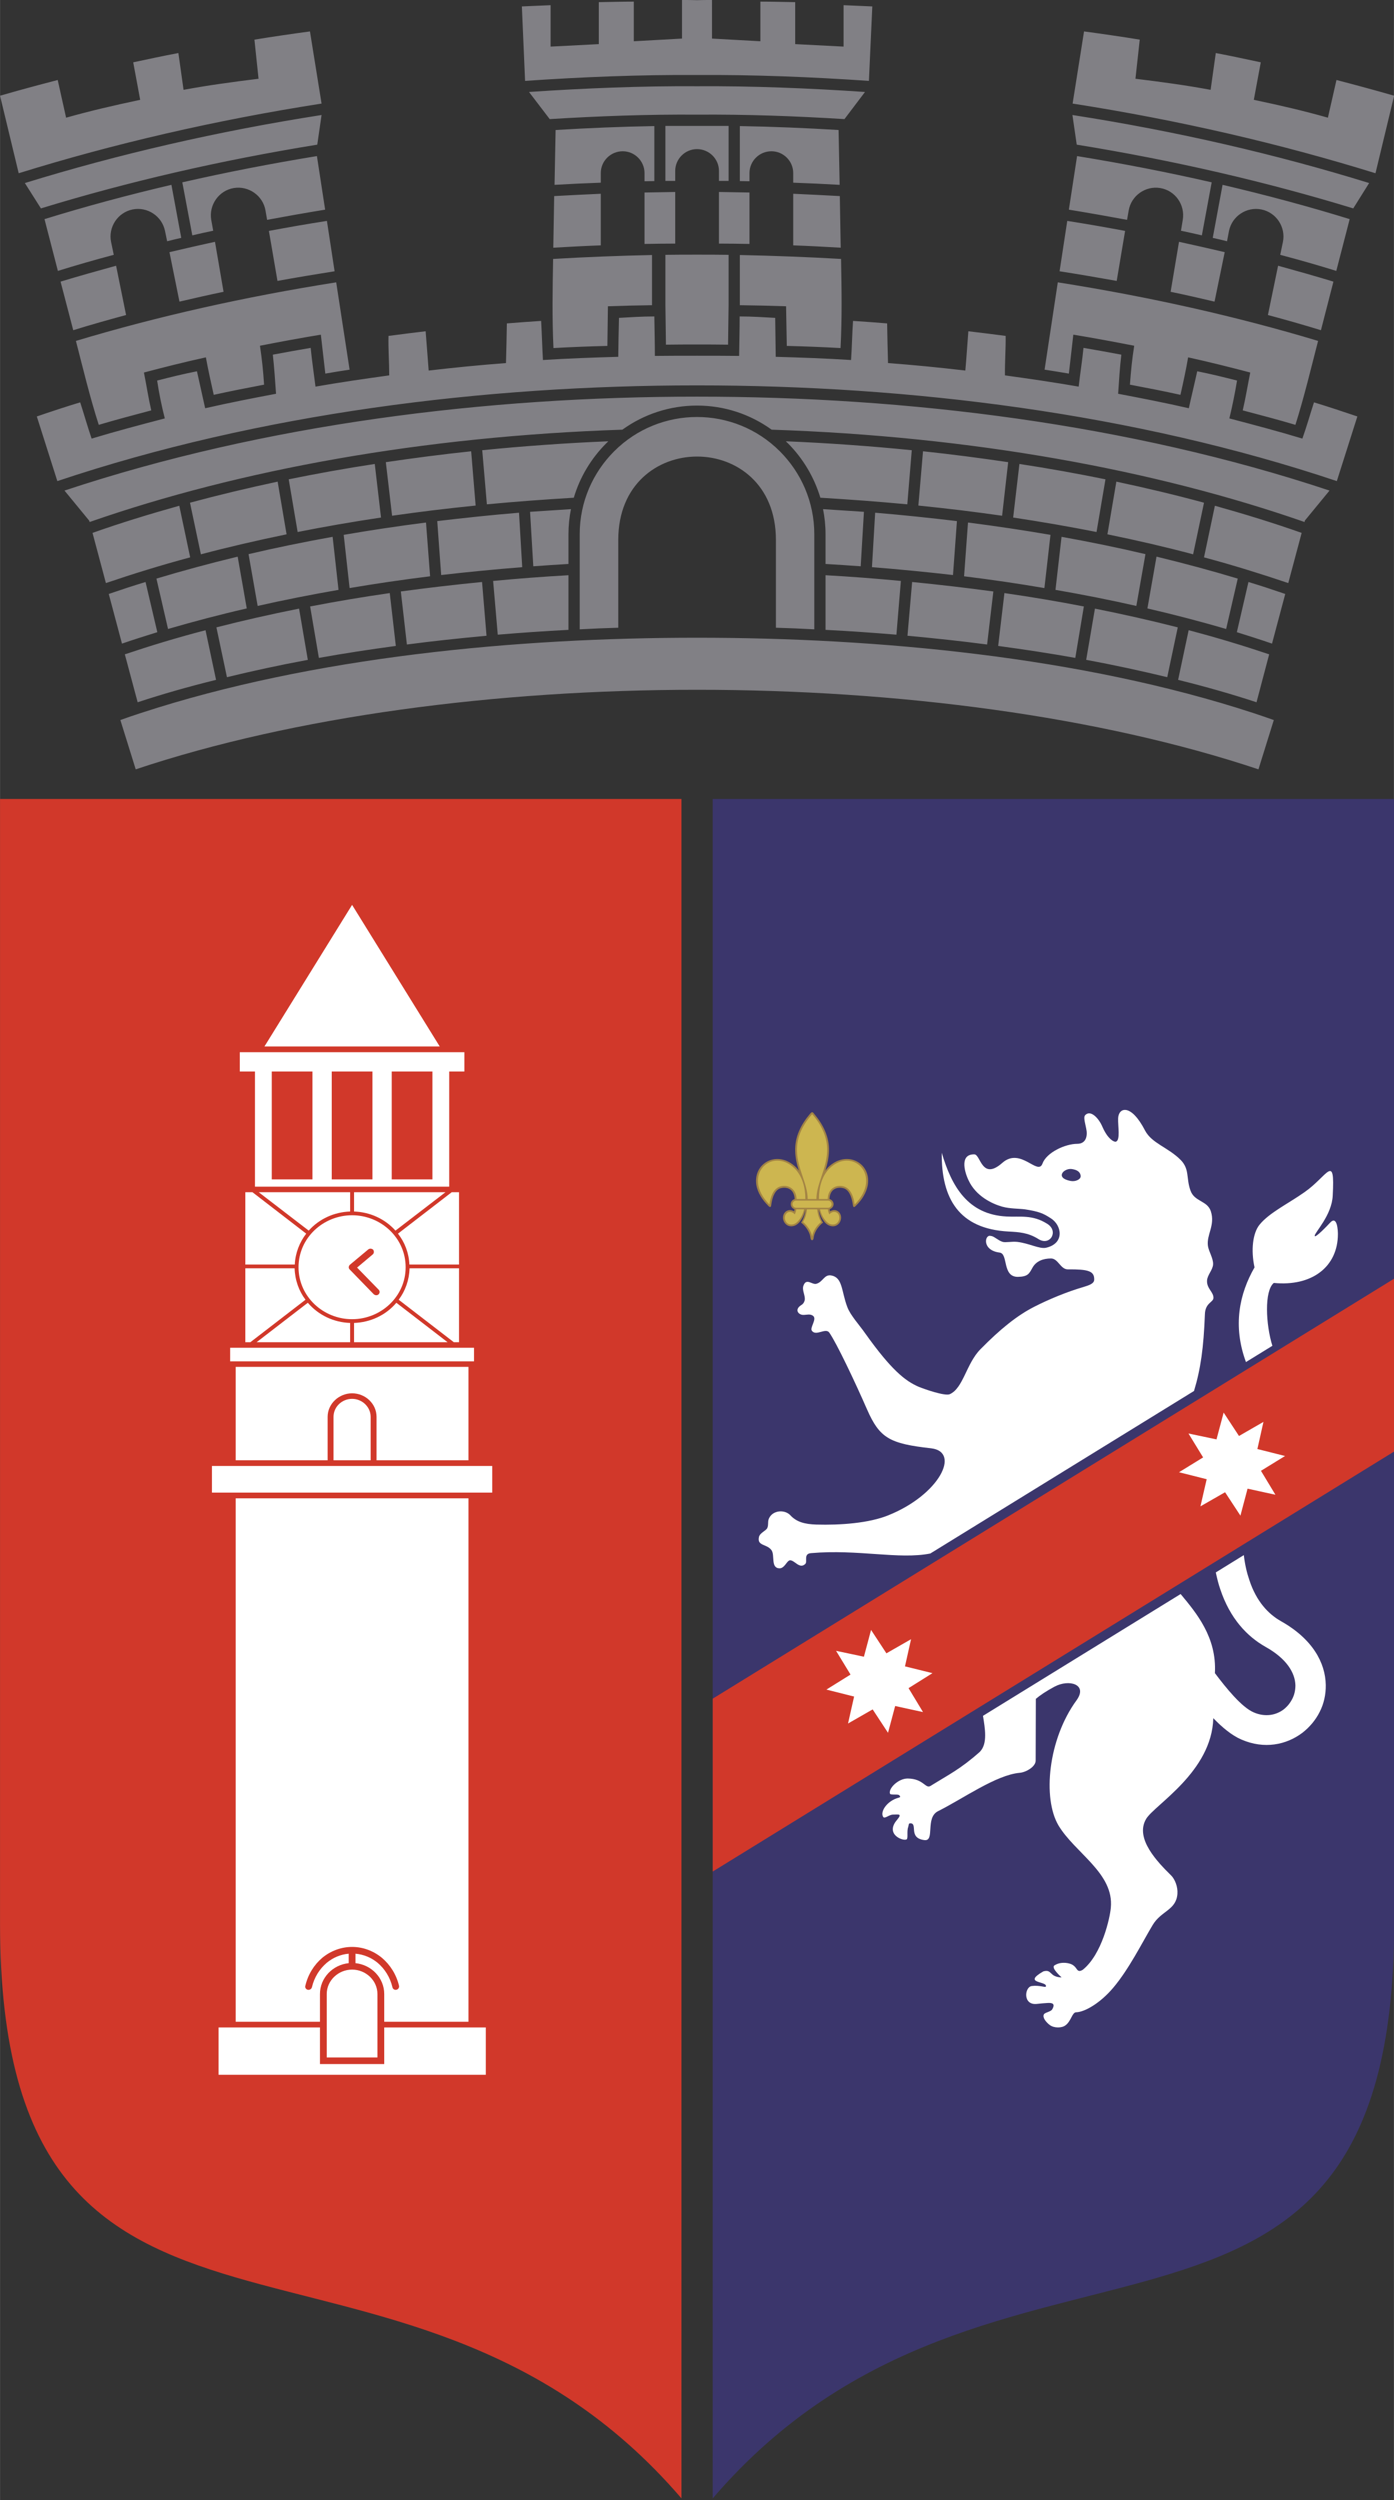 <svg xmlns="http://www.w3.org/2000/svg" xml:space="preserve" width="295.124" height="140mm" style="shape-rendering:geometricPrecision;text-rendering:geometricPrecision;image-rendering:optimizeQuality;fill-rule:evenodd;clip-rule:evenodd" viewBox="0 0 7808 14000"><rect x="0" y="0" width="7808" height="14000" fill="#333333" stroke="none"/><defs><style>.fil0{fill:#d1382a}.fil2{fill:#fff}</style></defs><g id="Layer_x0020_1"><g id="_2066965136288"><path class="fil0" d="M0 4474h3817v9516C2242 12155 0 13597 0 10771V4474z"/><path d="M7809 4474H3992v9516c1574-1835 3817-393 3817-3219V4474z" style="fill:none"/><path class="fil2" d="M2757 8358v-149H1187v149h1570zm-1010 2770c-3 10-13 16-23 14s-17-12-14-22c15-64 49-118 95-157 46-38 105-61 167-61s121 23 167 61c46 39 81 93 96 157 2 10-5 20-15 22s-20-4-22-14c-13-56-43-103-83-137-35-29-78-47-124-51v53c89 9 161 82 161 173v155h472V8390H1320v2931h472v-155c0-91 72-164 161-173v-53c-46 4-88 22-123 51-40 34-70 81-83 137zm367 38c0-77-66-137-142-137s-142 60-142 137v355h284v-355zm-322 187h-568v265h1497v-265h-569v205h-360v-205zm76-3176h208v-243c0-56-48-101-104-101s-104 44-104 101v243zm241 0h515v-523H1320v523h515v-243c0-74 64-132 137-132 74 0 137 58 137 132v243zm-587-2177h228v604h-228v-604zm672 0h228v604h-228v-604zm-336 0h228v604h-228v-604zm205 996c8-6 20-5 27 2 6 8 5 20-2 26l-88 74 121 124c7 7 7 19-1 26-7 7-19 6-27-1l-135-139c-7-7-6-19 2-26l103-86zm-91-191c-162 0-300 127-300 291s138 291 300 291 300-127 300-291-138-291-300-291zm683 742v76H1289v-76h1366zm-84-871v405h-278c-3-65-26-125-64-173l301-232h41zm0 426v414h-29l-309-238c37-49 59-110 61-176h277zm-64 414h-524v-108c91-3 178-43 237-113l287 221zm-546 0h-524l287-221c60 70 146 110 237 113v108zm-559 0h-28v-414h276c2 66 24 127 61 176l-309 238zm-28-435v-405h40l301 232c-37 48-61 108-64 173h-277zm75-405h512v108c-89 3-173 41-232 107l-280-215zm534 0h512l-280 215c-59-66-143-104-232-107v-108zm618-784v108h-85v645H1428v-645h-85v-108h1258zm-629-825 491 793h-982l491-793z"/><path d="M7809 4474H3992v9516c1574-1835 3817-393 3817-3219V4474z" style="fill:#3b366c"/><path class="fil0" d="M7809 7160v968l-3817 2352v-968z"/><path class="fil2" d="m4879 9127 86 131 138-79-34 152 154 38-134 84 81 134-156-34-40 150-86-131-138 79 34-151-155-39 135-84-81-133 156 33zM6854 7910l86 131 137-79-34 152 155 39-135 83 81 134-156-34-40 151-86-131-138 79 35-152-155-39 135-83-82-134 157 33zM5506 9608c11 70 27 155-17 201-109 97-173 127-276 191-30 19-38-40-129-41-53 0-109 56-99 85 4 9 41 1 51 8 10 9 6 12-1 14-67 17-107 80-88 108 8 13 33-13 55-13 31 0 53-7 23 29-70 81 32 121 53 110 10-6 0-46 9-69 4-12 1-20 10-21 48-3-14 83 82 94 59 6 2-125 75-162 142-71 325-203 458-215 35-3 89-34 89-68 0-115 1-230 1-346 22-19 59-44 104-68 81-44 189-14 124 76-160 219-191 549-101 701 93 155 312 267 293 461-5 56-49 260-157 347-39 23-26-20-72-34-30-9-63-6-86 9-24 14 41 68 39 68-71-3-52-48-102-34-122 70 26 53 14 85-2 7-36-9-79-3-41 6-51 110 30 100 17-2 39-4 57-5 29-2 46 4 28 35-8 15-41 17-47 29-9 17 12 44 34 60 23 17 67 17 87 1 32-23 37-73 60-73 47-1 135-51 208-138 88-104 163-255 220-350 48-81 132-83 139-175 3-40-14-82-35-103-74-73-206-207-140-317 46-78 368-263 376-564 50 52 104 97 158 120 127 55 251 30 341-38 40-31 74-71 97-117 23-45 35-97 34-151-2-123-73-257-251-357-71-40-138-111-177-230-14-41-25-87-31-140l-157 97c7 33 15 65 25 94 55 165 151 265 254 323 118 66 165 145 167 215 0 28-6 54-18 77s-28 43-49 59c-43 32-103 43-166 16-68-29-153-134-218-220 11-201-104-337-192-443l-1107 682zm360-2755c66 41 16 127-50 85-57-36-110-39-168-42-276-15-376-184-373-441 55 188 146 346 363 357 74 4 145-12 228 41zm1161 244c-85 148-123 327-48 530l148-91c-37-118-46-308 8-352 213 21 359-90 359-274 0-12-2-110-45-62-8 9-85 90-85 72 0-19 97-116 101-226 13-240-28-109-157-19-90 64-198 115-253 183-38 47-49 142-28 239zm-339 692c37-122 54-242 61-430 2-64 47-66 48-91 1-33-39-53-36-98 2-31 33-60 34-91 1-33-24-70-29-102-9-63 42-116 16-195-20-60-92-52-114-116-25-71-4-118-54-170-70-71-162-93-200-165-80-155-149-129-151-69-2 42 14 124-13 131-9 3-44-13-74-81-21-50-62-92-91-73-15 10-15 18-1 80 9 39 1 86-50 86-67 0-172 48-195 111-26 70-122-94-224-5-116 103-122-46-157-47-79-2-60 88-33 145 41 89 132 132 189 148 45 12 89 10 128 15 77 12 101 22 144 50 62 39 79 141-27 165-37 8-94-25-162-33-31-3-64 5-81 0-28-9-49-33-66-33-34-12-53 80 49 93 50 6 13 136 102 136 58-1 64-19 82-51 21-38 61-52 104-52 40 0 53 61 94 61 114-1 149 9 148 57 0 22-25 31-61 42-90 26-194 69-276 111-94 48-188 123-300 237-80 81-96 218-172 252-27 12-141-28-173-41-78-33-157-98-301-300-32-46-83-101-100-147-34-90-25-165-90-177-40-7-46 37-84 47-24 6-56-35-72 11-9 26 13 57 7 82-4 15-12 22-19 26-41 26-15 56 13 55 17 0 39-8 55 7 19 18-20 64-9 81 23 34 77-18 98 11 40 57 141 269 211 429 71 162 126 193 360 219 166 20 46 260-240 375-108 44-269 56-404 52-63-2-110-14-145-52-32-34-99-29-120 18-8 18-1 33-9 53-7 16-42 27-47 51-11 51 43 37 70 73 21 28-6 102 46 102 28 0 40-43 58-45 26-1 54 52 86 20 13-13-12-57 32-60 263-23 493 37 668 2l1477-910zm-686-1243c45 6 51 28 51 41 0 18-30 31-56 26-90-17-39-72 5-67z"/><path d="M4452 6714h-1c-1-32-17-60-53-63-10-1-20 1-30 4-33 14-44 61-48 92-2 15-7 15-17 5-32-32-60-73-67-119-17-124 122-196 223-96 6 6 11 12 16 18-12-35-20-71-21-108-3-80 32-150 83-210 3-3 7-9 12-9s9 6 11 9c51 60 86 130 83 210-1 37-9 73-20 108 4-6 10-12 15-18 101-100 241-28 223 96-7 46-34 87-67 119-10 10-15 10-17-5-4-31-15-78-48-92-10-3-20-5-30-4-36 3-52 31-53 63 13 4 23 15 23 29 0 13-10 24-22 28 1 4 1 8 2 12 7-4 15-6 23-7 10 0 20 4 27 11 26 27 8 79-33 80-21 0-37-11-49-26-22-27-27-55-31-66 0 16 10 52 24 71-24 18-47 50-52 80-1 10-2 17-9 19-8-2-9-9-10-19-5-30-28-62-52-80 14-19 24-55 24-71-3 11-9 39-31 66-12 15-28 26-49 26-41-1-59-53-33-80 7-7 17-11 27-11 9 1 16 3 23 7 1-4 2-8 2-12-12-4-21-15-21-28 0-14 9-25 23-29z" style="fill:#a38444"/><path d="M4524 6714h49c0-86 57-166 60-268 2-65-21-135-84-207-64 72-87 142-85 207 3 102 60 182 60 268zm25 58h28c4 29 7 42 22 71-25 20-46 52-50 81-5-29-26-61-51-81 15-29 18-42 22-71h29zm0-9h89c11 0 20-9 20-20s-9-20-20-20h-179c-11 0-20 9-20 20s9 20 20 20h90zm44 9h44c1 9 4 19 8 28 18-20 38-15 47-6 20 21 6 63-26 63-23 1-39-17-51-34-10-15-17-31-22-51zm43-58h-49c0-67 17-128 58-170 128-127 303 39 142 201-5-43-21-85-54-99-40-16-95 2-97 68zm-132 58h-44c-1 9-4 19-8 28-18-20-38-15-46-6-21 21-7 63 25 63 23 1 39-17 51-34 10-15 17-31 22-51zm-42-58h49c0-67-18-128-59-170-128-127-303 39-142 201 5-43 21-85 54-99 40-16 95 2 98 68z" style="fill:#cdb650"/><path d="m771 3933-72-269c143-48 294-94 452-135l59 278c-155 38-301 80-438 125l-1 1zm6267 0 71-269c-143-48-294-94-451-135l-59 278c154 38 301 80 438 125l1 1zm-441-420c-149-38-304-73-464-105l-49 287c158 29 309 62 454 97l59-279zm-526-117c-144-28-293-53-445-75l-35 296c148 20 292 42 432 67l48-288zm-507-84c-149-20-301-38-455-53l-26 301c152 14 301 30 446 49l35-297zm-518-59c-138-13-279-24-422-32v306c134 7 267 16 397 27l25-301zm2079 351 74-278c-67-23-136-46-206-67l-65 281c67 21 133 42 197 64zm-192-364c-146-44-298-85-455-123l-51 290c152 35 300 74 441 115l65-282zm-517-137c-152-36-309-68-470-97l-34 297c156 27 307 57 453 90l51-290zm-532-108c-151-26-305-49-462-69l-22 301c154 19 304 41 450 66l34-298zm-524-77c-150-18-303-34-458-47l-18 305c154 12 305 27 454 44l22-302zm-521-52c-75-5-152-10-229-15 9 45 14 92 14 140v167c66 4 132 8 197 13l18-305zm2377 399 75-281c-156-55-318-105-486-152l-61 289c164 44 321 93 472 144zm-472-450c-158-43-322-82-491-118l-50 295c166 34 326 71 480 112l61-289zm-552-131c-157-32-318-61-482-86l-35 300c159 24 315 51 467 81l50-295zm-545-96c-156-23-315-44-477-61l-26 304c160 16 316 35 469 57l34-300zm-540-67c-230-23-465-40-705-50 3 4 7 8 11 11 84 84 147 189 182 305 165 10 327 22 487 37l25-303zm2200 402 2-8 138-168c-1122-373-2363-526-3543-526-1179 0-2420 153-3543 526l138 168 3 8c840-293 1867-480 2984-517 122-88 268-135 418-135 151 0 296 47 418 135 1118 37 2144 224 2985 517zm-2961 100v492c72 2 144 5 215 9v-533c0-181-74-345-193-464-256-256-672-256-928 0-119 119-193 283-193 464v533c72-4 143-7 216-9v-492c0-622 883-622 883 0zm2703 1285 86-276c-39-14-78-27-117-40-963-315-2105-421-3114-421-1008 0-2150 106-3113 421-40 13-79 26-117 40l86 276c1779-594 4509-594 6289 0zm439-1614 115-362c-80-27-161-54-243-79-22 68-41 136-65 203-135-41-272-77-409-113 17-70 31-139 43-212-74-19-148-37-223-52-15 69-32 138-47 207-131-30-264-56-396-81 5-73 9-146 18-219-70-13-141-26-212-38-7 72-19 144-27 217-138-24-275-44-413-63-1-74 5-149 4-221-69-9-139-18-209-26-6 73-10 146-17 220-144-17-288-31-433-42-2-74-4-148-5-222-63-5-127-10-191-14-5 73-6 146-11 219-140-9-281-14-422-18-1-73-2-146-3-218-70-4-130-8-199-8 0 74-2 147-3 221-75-1-160-1-236-1-75 0-160 0-236 1 0-74-2-147-3-221-69 0-129 4-198 8-2 72-3 145-4 218-141 4-281 9-422 18-4-73-6-146-10-219-64 4-128 9-192 14-1 74-3 148-5 222-144 11-288 25-433 42-6-74-11-147-17-220-70 8-139 17-208 26-2 72 4 147 4 221-138 19-276 39-413 63-9-73-20-145-27-217-71 12-142 25-212 38 8 73 13 146 18 219-133 25-265 51-397 81-15-69-31-138-46-207-76 15-149 33-223 52 11 73 25 142 43 212-138 36-274 72-410 113-23-67-42-135-64-203-83 25-164 52-243 79l115 362c1134-380 2391-536 3583-536 1193 0 2450 156 3584 536zm-105-785c-455-137-944-247-1458-328l-74 489c45 7 90 14 136 22l25-218c115 19 228 40 341 62-12 76-18 139-24 218 95 18 189 36 283 57 16-71 31-139 43-210 118 26 234 55 348 85-14 70-26 143-42 212 98 26 198 52 295 81 48-152 87-315 127-470zm-2672-459c-189-11-378-18-567-22v281c87 1 170 3 259 6 1 74 3 148 4 222 111 3 193 6 301 12 9-170 6-329 3-499zm-630-23c-59-1-118-1-177-1s-118 0-177 1v281l3 222c55-1 119-1 174-1s119 0 174 1l3-222v-281zm-429 1c-185 4-370 11-554 22-3 170-6 329 2 499 108-6 190-9 302-12l3-222c85-3 164-5 247-6v-281zm3747 421 70-272c-102-31-205-60-310-89l-57 276c101 27 199 55 297 85zm-539-437c-84-20-170-39-256-58l-47 280c83 17 165 36 246 55l57-277zm-558-119c-107-20-215-39-324-56l-43 282c108 17 214 35 320 54l47-280zm-1598-195c-87-5-174-9-261-13v289c89 3 178 8 266 13l-5-289zm-506-20-171-3v289c57 0 114 1 171 2v-288zm3287 439 75-290c-230-71-468-135-712-192l-55 297c27 6 53 12 80 19l11-58c17-83 99-137 182-120s137 99 120 182l-15 72c106 28 211 58 314 90zm-698-496c-245-56-496-105-754-147l-46 300c110 18 218 37 326 57l9-52c14-83 94-140 177-126 84 14 140 94 126 178l-10 61c39 8 78 17 117 26l55-297zM4697 728c-183-11-368-19-553-22v308c18 0 36 1 54 1v-46c0-67 55-122 123-122 67 0 122 55 122 122v54c87 3 173 7 260 12l-6-307zm-616-23h-354v308h55v-56c0-67 55-122 122-122 68 0 123 55 123 122v56h54V705zm3499 462 89-142c-521-161-1078-290-1662-381l24 166c543 88 1062 208 1549 357zM4845 515c-311-21-629-34-941-32-311-2-630 11-941 32l116 152c273-17 552-27 825-25 274-2 553 8 826 25l115-152zm2859 455 1-2 104-432c-108-31-215-60-323-88l-48 211c-138-39-263-68-415-100l39-210c-84-18-168-36-252-52l-29 206c-141-26-267-43-421-62l24-219c-104-17-208-32-312-46l-64 404c596 93 1164 225 1696 390zM4886 36c-54-2-108-5-161-7v232l-271-14V12c-65-1-130-3-195-3v222l-271-15V0c-28 0-56 0-84 1-28-1-56-1-84-1v216l-270 15V9c-65 0-131 2-196 3v235l-270 14V29c-54 2-108 5-161 7l18 417c318-22 645-35 963-33 319-2 645 11 963 33l19-417zM1212 3513c148-38 303-73 463-105l49 287c-157 29-309 62-453 97l-59-279zm525-117c145-28 293-53 446-75l34 296c-148 20-292 42-431 67l-49-288zm508-84c148-20 300-38 455-53l25 301c-152 14-301 30-446 49l-34-297zm517-59c139-13 280-24 422-32v306c-134 7-266 16-396 27l-26-301zM683 3604l-74-278c67-23 136-46 206-67l66 281c-68 21-134 42-198 64zm193-364c146-44 298-85 455-123l51 290c-153 35-300 74-441 115l-65-282zm516-137c153-36 310-68 471-97l33 297c-155 27-307 57-453 90l-51-290zm533-108c150-26 304-49 461-69l23 301c-154 19-304 41-451 66l-33-298zm524-77c150-18 302-34 458-47l18 305c-154 12-306 27-454 44l-22-302zm520-52c76-5 152-10 229-15-9 45-14 92-14 140v167c-66 4-131 8-197 13l-18-305zM593 3265l-75-281c155-55 318-105 486-152l61 289c-164 44-322 93-472 144zm471-450c159-43 323-82 491-118l50 295c-165 34-325 71-480 112l-61-289zm553-131c157-32 318-61 482-86l35 300c-160 24-316 51-467 81l-50-295zm544-96c156-23 316-44 478-61l25 304c-159 16-315 35-468 57l-35-300zm540-67c230-23 466-40 706-50-4 4-7 8-11 11-84 84-148 189-182 305-165 10-328 22-487 37l-26-303zM425 1909c456-137 944-247 1458-328l75 489c-46 7-91 14-136 22l-25-218c-115 19-229 40-341 62 11 76 18 139 23 218-94 18-188 36-282 57-16-71-31-139-44-210-118 26-234 55-347 85 14 70 25 143 41 212-97 26-197 52-294 81-49-152-88-315-128-470zm-15-60-71-272c102-31 206-60 311-89l56 276c-100 27-199 55-296 85zm539-437c84-20 169-39 255-58l48 280c-83 17-165 36-247 55l-56-277zm557-119c107-20 215-39 325-56l43 282c-108 17-215 35-320 54l-48-280zm1598-195c87-5 174-9 261-13v289c-88 3-177 8-266 13l5-289zm506-20c57-1 115-2 172-3v289c-57 0-115 1-172 2v-288zM324 1517l-75-290c230-71 467-135 711-192l55 297c-26 6-53 12-79 19l-12-58c-17-83-99-137-182-120s-137 99-120 182l15 72c-106 28-210 58-313 90zm697-496c245-56 497-105 754-147l46 300c-110 18-218 37-325 57l-9-52c-14-83-94-140-178-126-83 14-140 94-126 178l11 61c-40 8-79 17-117 26l-56-297zm2091-293c182-11 368-19 553-22v308c-19 0-37 1-55 1v-46c0-67-55-122-122-122-68 0-123 55-123 122v54c-86 3-173 7-259 12l6-307zM229 1167l-90-142c522-161 1079-290 1662-381l-24 166c-543 88-1062 208-1548 357zM105 970l-1-2L0 536c107-31 215-60 323-88l47 211c139-39 264-68 415-100l-39-210c84-18 168-36 253-52l29 206c141-26 267-43 420-62l-23-219c104-17 207-32 311-46l65 404C1205 673 636 805 105 970z" style="fill:#818085"/></g></g></svg>